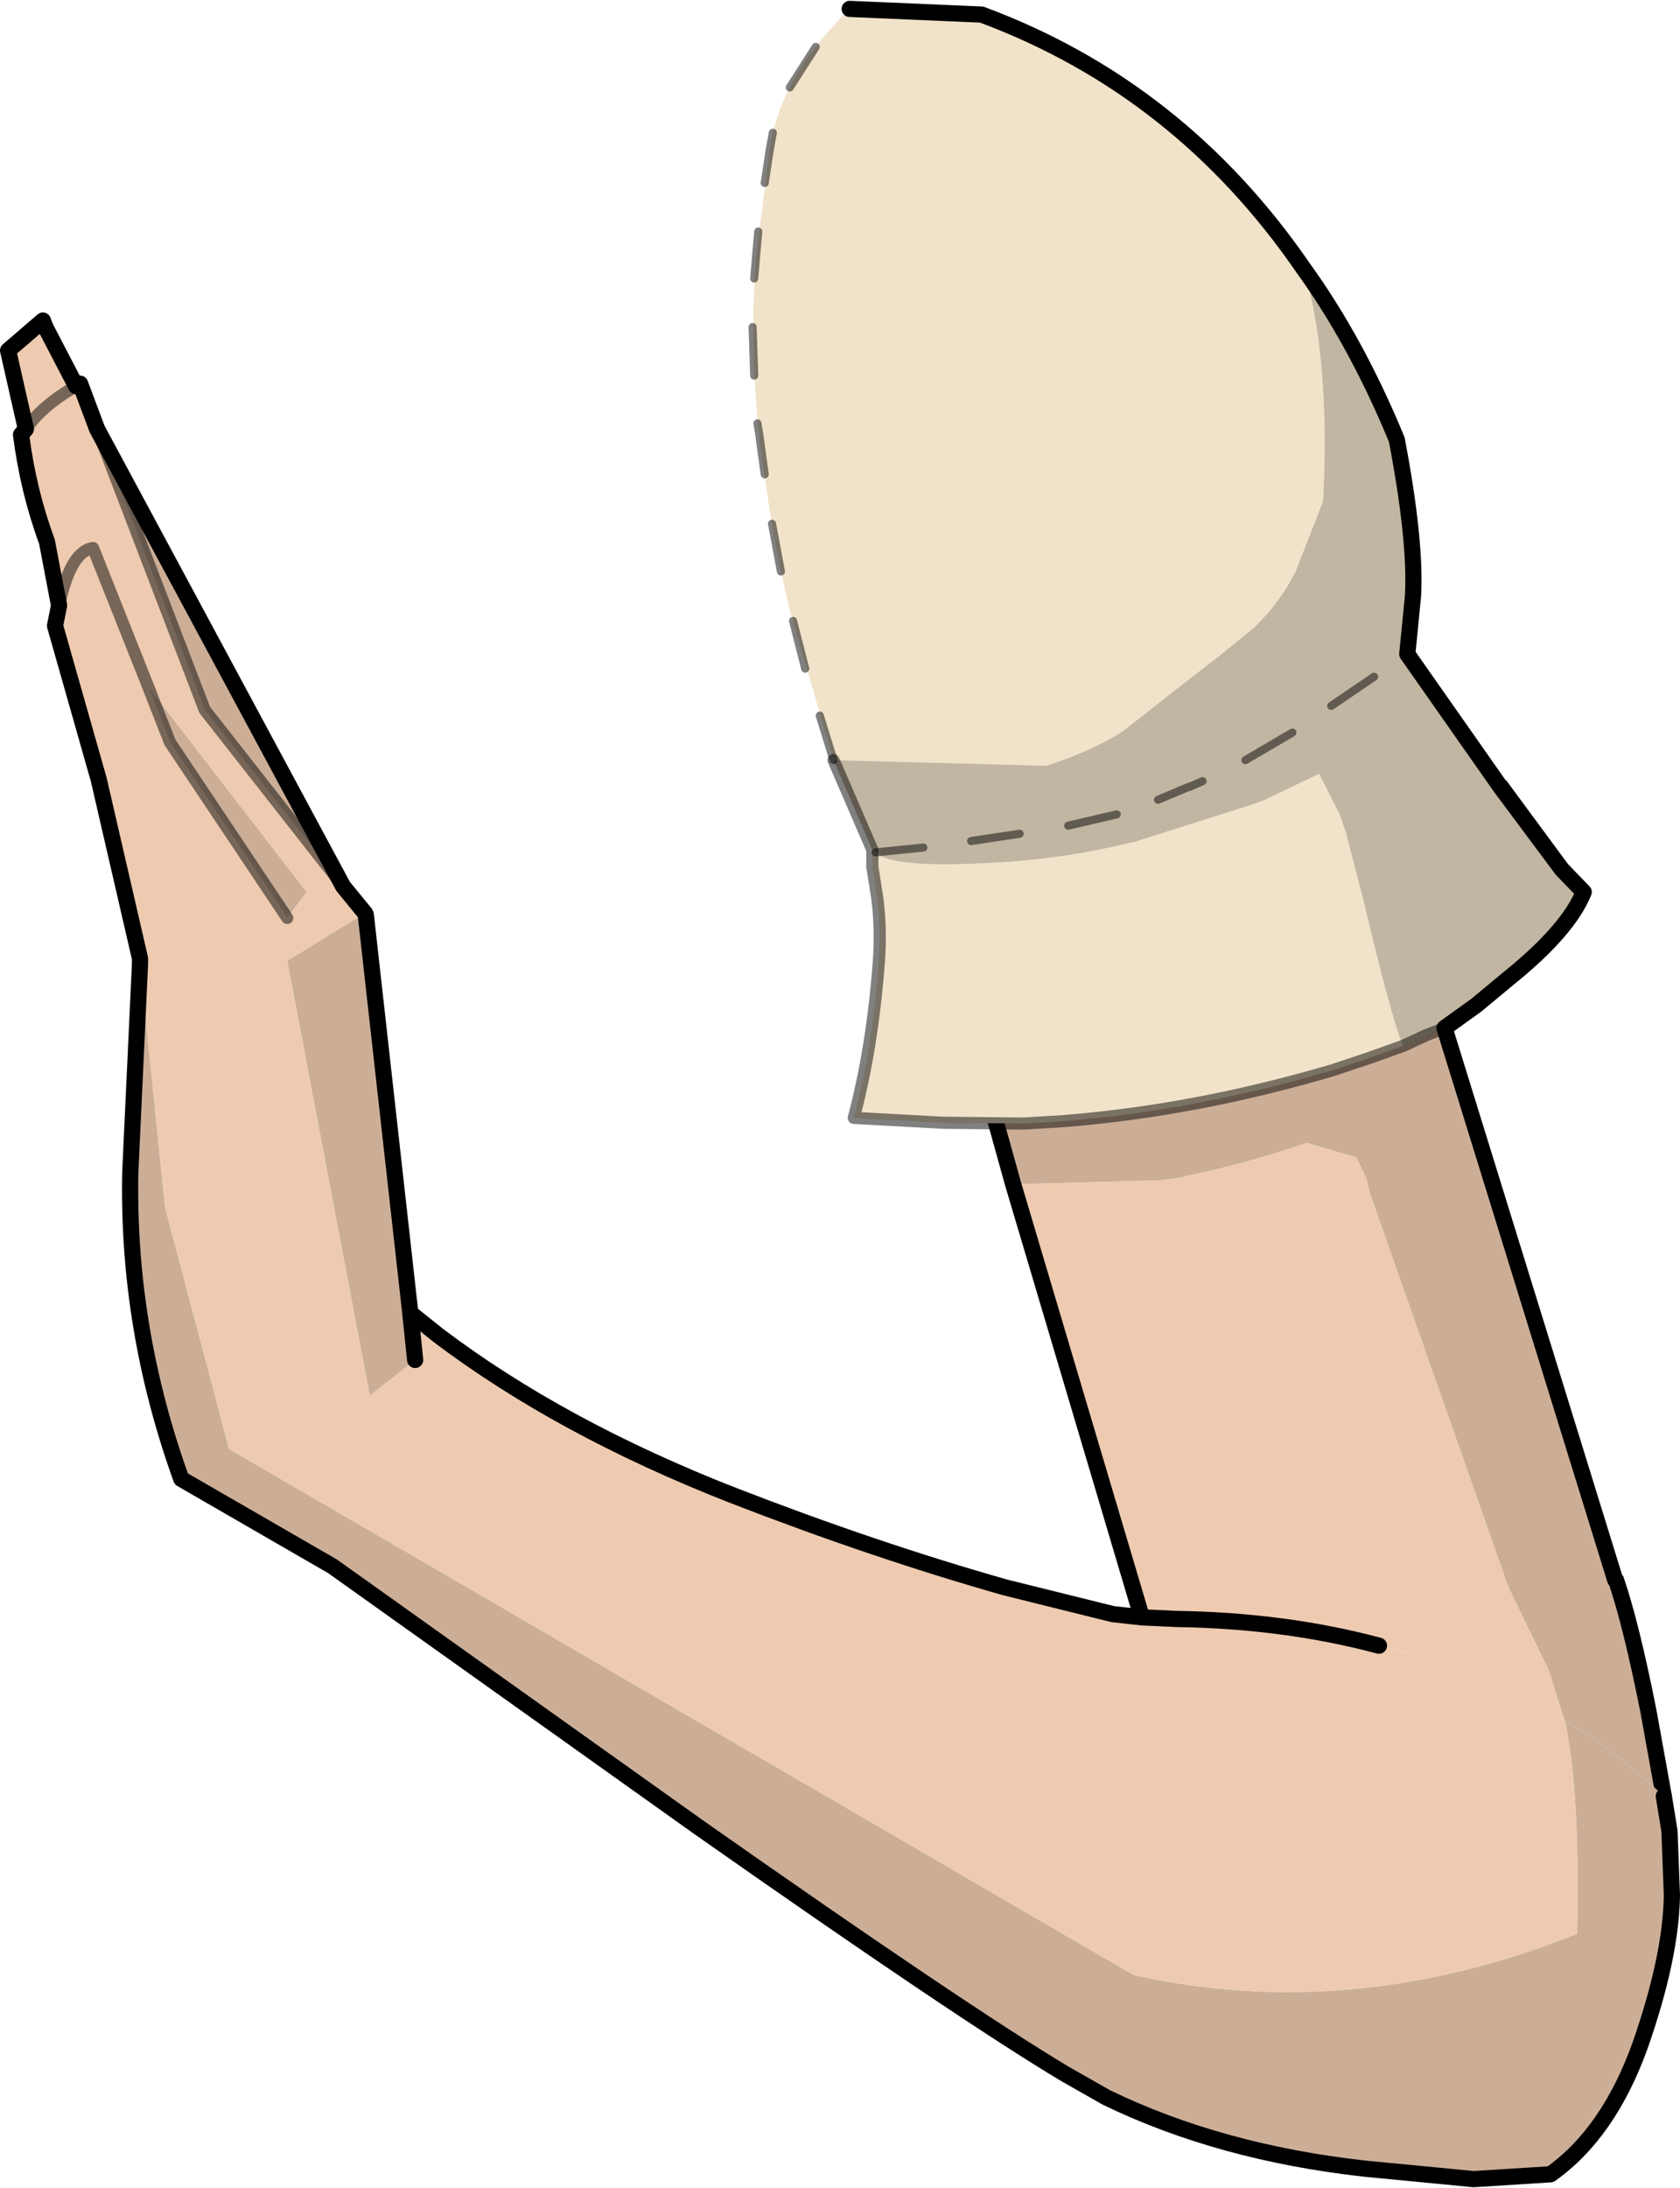 <?xml version="1.0" encoding="UTF-8" standalone="no"?>
<svg xmlns:xlink="http://www.w3.org/1999/xlink" height="135.15px" width="103.8px" xmlns="http://www.w3.org/2000/svg">
  <g transform="matrix(1.0, 0.0, 0.0, 1.0, 46.3, 1.8)">
    <path d="M50.35 104.45 L49.4 101.4 46.9 96.25 38.35 71.95 38.1 70.95 37.5 69.7 34.45 68.8 Q30.45 70.15 26.95 70.85 L26.6 70.95 25.4 71.1 25.6 71.1 16.3 71.35 15.2 67.4 Q23.4 66.75 31.85 64.25 L36.2 62.55 Q39.6 61.25 42.3 59.6 L53.5 95.8 53.55 95.8 Q54.5 98.6 55.55 103.9 L56.5 109.15 Q53.6 106.4 50.35 104.45 M-35.8 44.05 L-37.15 40.6 -27.35 53.3 -28.55 54.9 -35.8 44.05" fill="#ccae97" fill-rule="evenodd" stroke="none"/>
    <path d="M16.3 71.35 L25.6 71.1 25.4 71.1 26.6 70.95 26.95 70.85 Q30.45 70.15 34.45 68.8 L37.5 69.7 38.1 70.95 38.35 71.95 46.9 96.25 49.4 101.4 50.35 104.45 Q45.2 101.25 38.9 99.85 33.1 98.3 26.4 98.2 L24.25 98.1 16.3 71.35 M-21.0 79.1 L-19.2 80.7 -20.95 79.3 -21.0 79.1" fill="#eecbb0" fill-rule="evenodd" stroke="none"/>
    <path d="M56.5 109.15 L55.55 103.9 Q54.5 98.6 53.55 95.8 M53.5 95.8 L42.3 59.6 M15.2 67.4 L16.3 71.35 24.25 98.1" fill="none" stroke="#000000" stroke-linecap="round" stroke-linejoin="round" stroke-width="1.0"/>
    <path d="M-20.95 79.3 L-19.2 80.7 Q-11.65 86.4 -1.05 90.55 7.7 93.95 15.8 96.25 L22.45 97.9 24.25 98.1 26.4 98.2 Q33.1 98.3 38.9 99.85 45.2 101.25 50.35 104.45 L50.4 104.5 Q51.35 109.15 51.15 117.65 37.25 123.2 23.75 120.2 L-32.15 87.7 -36.1 72.8 -37.65 57.75 -37.65 57.4 -40.2 46.35 -42.9 36.85 -42.65 35.6 -43.4 31.65 Q-44.55 28.55 -45.0 25.05 L-44.7 24.7 Q-43.7 23.25 -41.6 22.05 -43.7 23.25 -44.7 24.7 L-45.8 19.85 -43.65 18.0 -43.5 18.4 -41.6 22.05 -41.35 21.9 -40.3 24.7 -33.65 42.05 -25.1 52.95 -23.75 54.6 -28.55 57.55 -23.45 84.4 -20.65 82.2 -20.95 79.3 M-37.15 40.6 L-40.55 32.05 Q-41.95 32.25 -42.65 35.6 -41.95 32.25 -40.55 32.05 L-37.15 40.6 -35.8 44.05 -28.55 54.9 -27.35 53.3 -37.15 40.6" fill="#eecbb0" fill-rule="evenodd" stroke="none"/>
    <path d="M-20.95 79.3 L-20.65 82.2 -23.45 84.4 -28.55 57.55 -23.75 54.6 -23.7 54.7 -20.95 79.3 M-25.1 52.95 L-33.65 42.05 -40.3 24.7 -25.1 52.95 M50.35 104.45 Q53.6 106.4 56.5 109.15 L56.85 111.3 57.0 115.25 Q56.95 119.05 55.05 124.5 53.1 129.95 49.5 132.5 L44.75 132.8 38.0 132.15 Q29.05 131.15 22.05 127.75 L19.5 126.3 Q13.15 122.5 -3.15 111.05 L-25.75 94.95 -35.1 89.55 Q-38.45 80.25 -38.25 70.6 L-37.65 57.75 -36.1 72.8 -32.15 87.7 23.75 120.2 Q37.25 123.2 51.15 117.65 51.35 109.15 50.4 104.5 L50.35 104.45" fill="#ccae97" fill-rule="evenodd" stroke="none"/>
    <path d="M38.9 99.85 Q33.1 98.3 26.4 98.2 L24.25 98.1 22.45 97.9 15.8 96.25 Q7.7 93.95 -1.05 90.55 -11.65 86.4 -19.2 80.7 L-20.95 79.3 -20.65 82.2 M-23.75 54.6 L-25.1 52.95 -40.3 24.7 -41.35 21.9 M-44.7 24.7 L-45.0 25.05 Q-44.55 28.55 -43.4 31.65 L-42.65 35.6 -42.9 36.85 -40.2 46.35 -37.65 57.4 -37.65 57.75 -38.25 70.6 Q-38.45 80.25 -35.1 89.55 L-25.75 94.95 -3.15 111.05 Q13.15 122.5 19.5 126.3 L22.05 127.75 Q29.05 131.15 38.0 132.15 L44.75 132.8 49.5 132.5 Q53.1 129.95 55.05 124.5 56.95 119.05 57.0 115.25 L56.85 111.3 56.5 109.15 M-41.6 22.05 L-43.5 18.4 -43.65 18.0 -45.8 19.85 -44.7 24.7 M-20.95 79.3 L-23.7 54.7 -23.75 54.6" fill="none" stroke="#000000" stroke-linecap="round" stroke-linejoin="round" stroke-width="1.0"/>
    <path d="M-25.1 52.95 L-33.65 42.05 -40.3 24.7 M-41.35 21.9 L-41.6 22.05 Q-43.7 23.25 -44.7 24.7 M-42.65 35.6 Q-41.95 32.25 -40.55 32.05 L-37.15 40.6 -35.8 44.05 -28.55 54.9" fill="none" stroke="#000000" stroke-linecap="round" stroke-linejoin="round" stroke-opacity="0.498" stroke-width="0.75"/>
    <path d="M6.2 -1.25 L14.35 -0.9 Q26.6 3.65 34.25 14.8 35.9 20.4 35.45 29.15 L33.75 33.5 Q32.8 35.4 31.2 36.95 L29.05 38.7 26.15 40.95 23.1 43.35 Q21.15 44.6 18.35 45.5 L5.2 45.15 2.5 35.9 Q1.25 30.7 0.6 24.95 0.0 19.5 0.4 14.2 L1.25 7.5 Q1.85 3.0 6.2 -1.25 M40.4 62.8 L38.3 63.55 36.05 64.3 Q27.6 66.8 19.4 67.45 L16.95 67.6 11.95 67.55 6.45 67.25 Q7.6 62.95 8.0 57.6 8.15 55.6 7.9 53.65 L7.6 51.75 7.6 50.7 7.8 50.85 Q8.7 51.75 13.75 51.55 18.9 51.4 23.55 50.25 L23.8 50.2 30.9 47.95 31.75 47.65 35.2 46.0 36.45 48.45 36.85 49.6 37.95 53.85 Q39.65 61.05 40.4 62.8" fill="#f1e3c9" fill-rule="evenodd" stroke="none"/>
    <path d="M5.2 45.15 L18.35 45.5 Q21.15 44.6 23.1 43.35 L26.15 40.95 29.05 38.7 31.2 36.95 Q32.8 35.4 33.75 33.5 L35.45 29.15 Q35.9 20.4 34.25 14.8 37.5 19.3 40.0 25.35 41.2 31.65 41.0 35.05 L40.65 38.6 46.4 46.8 46.4 46.75 50.2 51.9 51.55 53.3 Q50.6 55.65 46.95 58.6 L44.9 60.3 42.95 61.7 41.8 62.15 40.4 62.8 Q39.65 61.05 37.95 53.85 L36.85 49.6 36.45 48.45 35.2 46.0 31.75 47.65 30.9 47.95 23.8 50.2 23.55 50.25 Q18.9 51.4 13.75 51.55 8.7 51.75 7.8 50.85 L7.6 50.7 5.2 45.15 M50.2 51.9 L46.4 46.8 50.2 51.9" fill="#c1b6a1" fill-rule="evenodd" stroke="none"/>
    <path d="M34.25 14.8 Q26.6 3.65 14.35 -0.9 L6.2 -1.25 M34.25 14.8 Q37.5 19.3 40.0 25.35 41.2 31.65 41.0 35.05 L40.65 38.6 46.4 46.8 50.2 51.9 51.55 53.3 Q50.6 55.65 46.95 58.6 L44.9 60.3 42.95 61.7 M46.4 46.75 L50.2 51.9" fill="none" stroke="#000000" stroke-linecap="round" stroke-linejoin="round" stroke-width="1.0"/>
    <path d="M42.95 61.7 L41.8 62.15 40.4 62.8 38.3 63.55 36.05 64.3 Q27.6 66.8 19.4 67.45 L16.95 67.6 11.95 67.55 6.45 67.25 Q7.6 62.95 8.0 57.6 8.15 55.6 7.9 53.65 L7.6 51.75 7.6 50.7 5.2 45.15" fill="none" stroke="#000000" stroke-linecap="round" stroke-linejoin="round" stroke-opacity="0.498" stroke-width="0.75"/>
    <path d="M2.5 3.6 L4.1 1.1 M0.95 9.5 L1.25 7.5 1.45 6.4 M0.3 15.4 L0.4 14.2 0.55 12.5 M0.3 21.4 L0.2 18.4 M0.95 27.5 L0.6 24.95 0.5 24.35 M5.2 45.15 L4.35 42.4 M3.45 39.5 L2.7 36.55 M1.95 33.5 L1.4 30.55 M25.25 47.6 L27.15 46.8 27.2 46.8 28.0 46.45 M30.65 45.15 L33.55 43.45 M35.95 41.8 L38.6 40.0 M19.7 49.2 L22.7 48.5 M13.7 50.15 L16.7 49.7 M7.8 50.85 L10.75 50.55" fill="none" stroke="#000000" stroke-linecap="round" stroke-linejoin="round" stroke-opacity="0.498" stroke-width="0.5"/>
  </g>
</svg>
